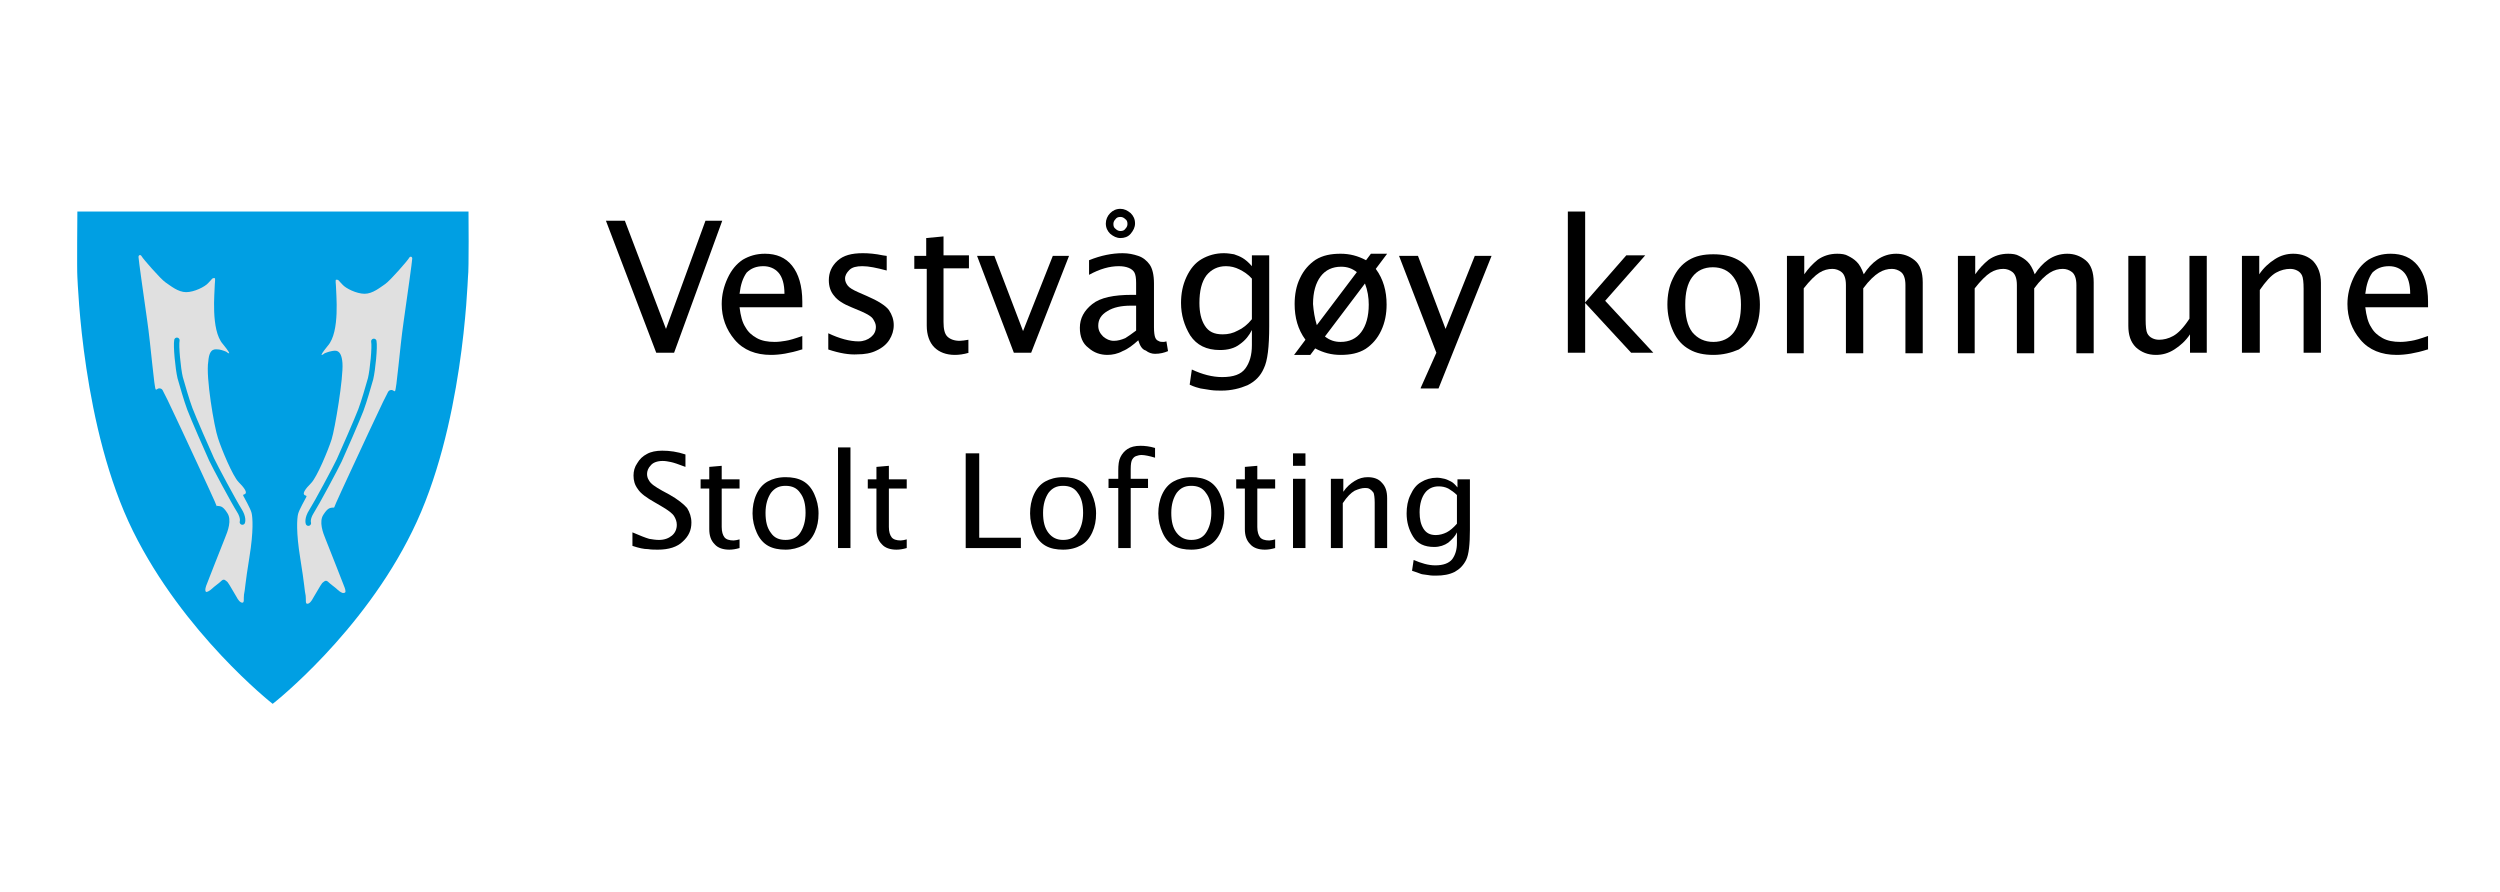 <?xml version="1.0" encoding="UTF-8"?>
<!-- Generator: Adobe Illustrator 28.0.0, SVG Export Plug-In . SVG Version: 6.00 Build 0)  -->
<svg xmlns="http://www.w3.org/2000/svg" xmlns:xlink="http://www.w3.org/1999/xlink" version="1.1" id="Layer_1" x="0px" y="0px" viewBox="0 0 462.1 164.9" style="enable-background:new 0 0 462.1 164.9;" xml:space="preserve">
<style type="text/css">
	.st0{fill:#009FE3;}
	.st1{fill:#E0E0E0;}
	.st2{fill:none;stroke:#00A0DB;stroke-linecap:round;}
</style>
<g>
	<path class="st0" d="M86.6,39.1h-36h-0.3h-36c0,0-0.1,10.8,0,12.1c0.1,1.3,0.9,28,10.3,47c9.3,18.8,25.4,31.6,25.8,31.9v0   c0,0,0,0,0,0c0,0,0,0,0,0v0c0.4-0.3,16.6-13.1,25.8-31.9c9.4-19,10.2-45.7,10.3-47C86.7,49.9,86.6,39.1,86.6,39.1z"></path>
	<path class="st1" d="M38.1,108.3c0,0,3-7.7,3.5-8.9c0.5-1.2,1.3-3.3,0.4-4.6c-0.9-1.4-1.3-1.2-1.9-1.3c0,0,0.1,0.5-0.4-0.8   c-0.6-1.4-4.8-10.4-6.1-13.2c-1.3-2.7-2.7-5.8-3.1-6.5c-0.4-0.7-0.4-1.1-0.9-1.2c-0.5-0.1-0.6,0.3-0.8,0.2c-0.3-0.1-0.9-8-1.6-12.8   c-0.7-4.9-1.6-11.3-1.6-11.7c0-0.4,0.4-0.5,0.6-0.1c0.2,0.4,3.5,4.2,4.4,4.8c0.9,0.6,2.3,1.8,3.8,1.8c1.5,0,3.5-1,4.1-1.7   c0.7-0.7,0.7-0.9,1-0.9c0.3,0,0.3-0.1,0.2,1.2c0,1.3-0.8,8.4,1.5,11c2.2,2.7,0.6,1.4,0.6,1.4s-0.7-0.3-1.3-0.4   c-0.6,0-1.8-0.5-2,2.2C38,69.6,39.6,79,40.3,81c0.6,1.9,2.7,7,3.8,8.1c1.1,1.1,1.5,1.8,1.3,2.1c-0.2,0.3-0.6,0.1-0.4,0.5   c0.2,0.4,1.3,2.3,1.5,3.1c0.2,0.8,0.4,3.3-0.4,8.2c-0.8,4.9-0.8,6.1-1,6.9c-0.1,0.8,0.1,1.5-0.3,1.5c-0.4,0-0.8-0.5-1.1-1.1   c-0.3-0.5-1-1.7-1.3-2.2c-0.4-0.6-0.3-0.5-0.7-0.8c-0.2-0.2-0.5-0.2-0.7,0c-0.5,0.5-1.4,1.1-1.8,1.5c-0.4,0.4-1,0.7-1.1,0.6   C37.9,109.3,37.9,108.9,38.1,108.3z"></path>
	<path class="st2" d="M44.8,96.5c0,0,0.3-0.8-0.6-2.2s-4.5-8.1-5.1-9.4c-0.6-1.3-3.4-7.7-4-9.3c-0.6-1.6-1.4-4.4-1.8-5.8   c-0.4-1.7-0.8-5.9-0.6-6.9"></path>
	<path class="st1" d="M63.7,108.6c0,0-3-7.7-3.5-8.9c-0.5-1.2-1.3-3.3-0.4-4.6c0.9-1.4,1.3-1.2,1.9-1.3c0,0-0.1,0.5,0.4-0.8   c0.6-1.4,4.8-10.4,6.1-13.2c1.3-2.7,2.7-5.8,3.1-6.5c0.4-0.7,0.4-1.1,0.9-1.2c0.5-0.1,0.6,0.3,0.8,0.2c0.3-0.1,0.9-8,1.6-12.8   c0.7-4.9,1.6-11.3,1.6-11.7c0-0.4-0.4-0.5-0.6-0.1c-0.2,0.4-3.5,4.2-4.4,4.8c-0.9,0.6-2.3,1.8-3.8,1.8c-1.5,0-3.5-1-4.1-1.7   c-0.7-0.7-0.7-0.9-1-0.9c-0.3,0-0.3-0.1-0.2,1.2c0,1.3,0.8,8.4-1.5,11c-2.2,2.7-0.6,1.4-0.6,1.4s0.7-0.3,1.3-0.4s1.8-0.5,2,2.2   c0.2,2.7-1.4,12.2-2,14.1c-0.6,1.9-2.7,7-3.8,8.1c-1.1,1.1-1.5,1.8-1.3,2.1c0.2,0.3,0.6,0.1,0.4,0.5c-0.2,0.4-1.3,2.3-1.5,3.1   c-0.2,0.8-0.4,3.3,0.4,8.2c0.8,4.9,0.8,6.1,1,6.9c0.1,0.8-0.1,1.5,0.3,1.5c0.4,0,0.8-0.5,1.1-1.1c0.3-0.5,1-1.7,1.3-2.2   c0.4-0.6,0.3-0.5,0.7-0.8c0.2-0.2,0.5-0.2,0.7,0c0.5,0.5,1.4,1.1,1.8,1.5c0.4,0.4,1,0.7,1.1,0.6C64,109.6,63.9,109.2,63.7,108.6z"></path>
	<path class="st2" d="M57,96.7c0,0-0.3-0.8,0.6-2.2c0.9-1.4,4.5-8.1,5.1-9.4c0.6-1.3,3.4-7.7,4-9.3c0.6-1.6,1.4-4.4,1.8-5.8   c0.4-1.7,0.8-5.9,0.6-6.9"></path>
	<g>
		<g>
			<g>
				<path d="M121.3,65.2L112,40.8h3.5l7.6,20l7.3-20h3.1l-8.9,24.4H121.3z"></path>
				<path d="M148.2,64.6c-2.2,0.7-4.1,1-5.7,1c-2.8,0-5.1-0.9-6.7-2.8c-1.6-1.9-2.4-4.1-2.4-6.6c0-1.7,0.4-3.3,1.1-4.8      c0.7-1.5,1.6-2.6,2.8-3.4c1.2-0.7,2.5-1.1,4.1-1.1c2.1,0,3.8,0.7,5,2.2c1.2,1.5,1.9,3.7,1.9,6.7l0,1h-11.6      c0.2,1.6,0.5,2.8,1.1,3.7c0.5,0.9,1.2,1.5,2.1,2c0.9,0.5,2,0.7,3.3,0.7c0.7,0,1.4-0.1,2-0.2c0.7-0.1,1.7-0.4,3.1-0.9V64.6z       M136.7,54.3h8.3c0-1.8-0.4-3.1-1.1-3.9c-0.7-0.8-1.7-1.2-2.8-1.2c-1.3,0-2.3,0.4-3.1,1.2C137.3,51.4,136.9,52.6,136.7,54.3z"></path>
				<path d="M153.1,64.6v-3c2.1,1,4,1.5,5.6,1.5c0.9,0,1.7-0.3,2.3-0.8c0.6-0.5,0.9-1.1,0.9-1.9c0-0.5-0.2-0.9-0.5-1.4      c-0.3-0.5-1-0.9-2.1-1.4l-1.9-0.8c-1.5-0.6-2.6-1.3-3.2-2.1c-0.7-0.8-1-1.8-1-2.9c0-1.4,0.5-2.6,1.6-3.6c1.1-1,2.6-1.4,4.7-1.4      c1,0,2.3,0.1,3.7,0.4l0.7,0.1v2.7c-1.9-0.5-3.3-0.8-4.5-0.8c-1.1,0-1.9,0.2-2.4,0.7c-0.5,0.5-0.8,1-0.8,1.6      c0,0.5,0.2,0.9,0.5,1.3c0.3,0.4,1,0.8,1.9,1.2l1.6,0.7c2.1,0.9,3.5,1.8,4.1,2.6c0.6,0.9,0.9,1.8,0.9,2.8c0,1-0.3,1.9-0.8,2.7      c-0.5,0.8-1.3,1.5-2.4,2c-1,0.5-2.2,0.7-3.5,0.7C157,65.6,155.2,65.3,153.1,64.6z"></path>
				<path d="M179.1,65.2c-1,0.3-1.9,0.4-2.6,0.4c-1.6,0-2.9-0.5-3.8-1.4c-0.9-0.9-1.4-2.3-1.4-4V49.7H169v-2.4h2.2V44l3.2-0.3v3.5      h4.7v2.4h-4.7v9.9c0,1.3,0.2,2.2,0.7,2.7c0.5,0.5,1.3,0.8,2.3,0.8c0.4,0,1-0.1,1.6-0.2V65.2z"></path>
				<path d="M187.4,65.2l-6.8-17.9h3.2l5.3,13.9l5.5-13.9h3l-7,17.9H187.4z"></path>
				<path d="M210.4,62.9c-1,0.9-1.9,1.6-2.9,2c-0.9,0.5-1.9,0.7-2.8,0.7c-1.3,0-2.5-0.4-3.5-1.3c-1.1-0.8-1.6-2.1-1.6-3.7      c0-1.8,0.8-3.2,2.3-4.4c1.5-1.2,4-1.7,7.3-1.7h0.8v-2.2c0-0.9-0.1-1.5-0.3-1.9c-0.2-0.4-0.6-0.7-1.1-0.9      c-0.5-0.2-1.1-0.3-1.8-0.3c-1.7,0-3.5,0.5-5.5,1.6v-2.7c2.2-0.9,4.3-1.3,6.2-1.3c1.1,0,2,0.2,2.9,0.5c0.9,0.3,1.6,0.9,2.1,1.6      c0.5,0.7,0.8,1.9,0.8,3.5v8.1c0,0.9,0.1,1.5,0.2,1.8c0.1,0.3,0.3,0.6,0.6,0.7c0.3,0.2,0.6,0.2,0.9,0.2c0.1,0,0.3,0,0.6-0.1      l0.3,1.8c-0.7,0.3-1.5,0.5-2.4,0.5c-0.6,0-1.2-0.2-1.7-0.6C211.1,64.6,210.7,63.9,210.4,62.9z M210,61.1v-4.6l-1,0      c-1.7,0-3.2,0.3-4.3,1c-1.2,0.7-1.7,1.6-1.7,2.7c0,0.8,0.3,1.4,0.9,2c0.6,0.5,1.2,0.8,2,0.8c0.7,0,1.4-0.2,2.1-0.5      C208.5,62.2,209.2,61.7,210,61.1z M207.1,44c-0.7,0-1.3-0.3-1.9-0.8c-0.5-0.5-0.8-1.1-0.8-1.9c0-0.7,0.3-1.4,0.8-1.9      c0.5-0.5,1.1-0.8,1.9-0.8c0.7,0,1.3,0.3,1.9,0.8c0.5,0.5,0.8,1.1,0.8,1.9c0,0.7-0.3,1.3-0.8,1.9C208.5,43.8,207.8,44,207.1,44z       M207.1,42.7c0.4,0,0.7-0.1,0.9-0.4c0.3-0.3,0.4-0.6,0.4-0.9c0-0.4-0.1-0.7-0.4-0.9c-0.3-0.3-0.6-0.4-0.9-0.4      c-0.4,0-0.7,0.1-0.9,0.4c-0.3,0.3-0.4,0.6-0.4,0.9c0,0.4,0.1,0.7,0.4,0.9C206.5,42.6,206.8,42.7,207.1,42.7z"></path>
				<path d="M219.9,71.1l0.4-2.8c1.9,0.9,3.8,1.4,5.6,1.4c2.1,0,3.5-0.5,4.3-1.6c0.8-1.1,1.2-2.5,1.2-4.3V61c-0.5,1-1.2,1.9-2.2,2.6      c-1,0.8-2.3,1.1-3.7,1.1c-2.5,0-4.3-0.9-5.5-2.7c-1.1-1.8-1.7-3.8-1.7-6c0-1.7,0.3-3.3,1-4.8c0.7-1.5,1.6-2.6,2.8-3.3      c1.2-0.7,2.6-1.1,4.1-1.1c0.7,0,1.3,0.1,1.9,0.2c0.6,0.2,1.1,0.4,1.6,0.7c0.5,0.3,1.1,0.8,1.7,1.5v-2h3.2v13.1      c0,3.8-0.3,6.4-1,7.8c-0.6,1.4-1.6,2.4-3,3.1c-1.4,0.6-3,1-4.8,1c-0.6,0-1.3,0-2-0.1c-0.7-0.1-1.3-0.2-1.9-0.3      C221.5,71.7,220.7,71.5,219.9,71.1z M231.4,59v-7.5c-0.7-0.8-1.5-1.3-2.3-1.7c-0.8-0.4-1.6-0.6-2.5-0.6c-1.5,0-2.7,0.6-3.6,1.7      c-0.9,1.2-1.3,2.9-1.3,5.1c0,1.7,0.3,3.1,1,4.2c0.7,1.1,1.7,1.6,3.3,1.6c1,0,1.9-0.2,2.8-0.7C229.7,60.7,230.6,60,231.4,59z"></path>
				<path d="M239.2,65.6l2.1-2.8c-1.4-1.9-2-4.1-2-6.6c0-1.7,0.3-3.4,1-4.8c0.7-1.5,1.7-2.6,2.9-3.4c1.3-0.8,2.8-1.1,4.6-1.1      c1.7,0,3.2,0.4,4.7,1.2l0.9-1.2h3l-2.1,2.8c1.4,1.9,2,4.1,2,6.6c0,1.7-0.3,3.3-1,4.8c-0.7,1.5-1.7,2.6-2.9,3.4      c-1.3,0.8-2.8,1.1-4.6,1.1c-1.7,0-3.2-0.4-4.7-1.2l-0.9,1.2H239.2z M243.4,60.1l7.4-9.8c-0.9-0.7-1.8-1-2.9-1      c-1.6,0-2.9,0.6-3.8,1.8c-0.9,1.2-1.4,2.9-1.4,5.1C242.8,57.5,243,58.8,243.4,60.1z M252.3,52.4l-7.4,9.8c0.9,0.7,1.8,1,2.9,1      c1.6,0,2.9-0.6,3.8-1.8c0.9-1.2,1.4-2.9,1.4-5.1C253,55,252.8,53.7,252.3,52.4z"></path>
				<path d="M262.6,71.7l2.9-6.5l-6.9-17.9h3.5l5.1,13.5l5.4-13.5h3.1l-9.8,24.5H262.6z"></path>
				<path d="M289.8,65.2V39.1h3.2v16.8l7.6-8.7h3.5l-7.4,8.4l8.9,9.6h-4.1L293,56v9.2H289.8z"></path>
				<path d="M316.7,65.6c-1.7,0-3.2-0.3-4.4-1c-1.3-0.7-2.3-1.8-3-3.3c-0.7-1.5-1.1-3.2-1.1-5c0-1.7,0.3-3.4,1-4.8      c0.7-1.5,1.6-2.6,2.9-3.4c1.3-0.8,2.8-1.1,4.6-1.1c1.7,0,3.2,0.3,4.5,1c1.3,0.7,2.3,1.8,3,3.3c0.7,1.5,1.1,3.2,1.1,5      c0,1.8-0.3,3.4-1,4.9c-0.7,1.5-1.7,2.6-2.9,3.4C320,65.2,318.5,65.6,316.7,65.6z M316.7,63.2c1.6,0,2.9-0.6,3.8-1.8      c0.9-1.2,1.3-2.9,1.3-5.1c0-2.2-0.5-3.9-1.4-5.1c-0.9-1.2-2.2-1.8-3.8-1.8c-1.6,0-2.9,0.6-3.8,1.8c-0.9,1.2-1.3,2.9-1.3,5.1      c0,2.2,0.4,3.9,1.3,5.1C313.8,62.6,315.1,63.2,316.7,63.2z"></path>
				<path d="M330.3,65.2V47.3h3.2v3.4c0.7-1,1.5-1.9,2.5-2.7c1-0.7,2.2-1.1,3.6-1.1c0.8,0,1.5,0.1,2,0.4c0.6,0.3,1.1,0.6,1.6,1.1      c0.5,0.5,0.9,1.2,1.3,2.3c0.7-1.1,1.5-2,2.5-2.7c1-0.7,2.2-1.1,3.5-1.1c1.3,0,2.4,0.4,3.4,1.2c1,0.8,1.5,2.2,1.5,4.1v13.1h-3.2      V52.7c0-1.2-0.3-2-0.8-2.4c-0.5-0.4-1.1-0.6-1.7-0.6c-0.8,0-1.6,0.2-2.4,0.7c-0.8,0.5-1.8,1.4-2.9,2.9v12h-3.2V52.7      c0-1.2-0.3-2-0.8-2.4c-0.5-0.4-1.1-0.6-1.7-0.6c-0.8,0-1.6,0.2-2.4,0.7c-0.8,0.5-1.8,1.5-2.9,2.9v12H330.3z"></path>
				<path d="M361.9,65.2V47.3h3.2v3.4c0.7-1,1.5-1.9,2.5-2.7c1-0.7,2.2-1.1,3.6-1.1c0.8,0,1.5,0.1,2,0.4c0.6,0.3,1.1,0.6,1.6,1.1      c0.5,0.5,0.9,1.2,1.3,2.3c0.7-1.1,1.5-2,2.5-2.7c1-0.7,2.2-1.1,3.5-1.1c1.3,0,2.4,0.4,3.4,1.2c1,0.8,1.5,2.2,1.5,4.1v13.1h-3.2      V52.7c0-1.2-0.3-2-0.8-2.4c-0.5-0.4-1.1-0.6-1.7-0.6c-0.8,0-1.6,0.2-2.4,0.7c-0.8,0.5-1.8,1.4-2.9,2.9v12h-3.2V52.7      c0-1.2-0.3-2-0.8-2.4c-0.5-0.4-1.1-0.6-1.7-0.6c-0.8,0-1.6,0.2-2.4,0.7c-0.8,0.5-1.8,1.5-2.9,2.9v12H361.9z"></path>
				<path d="M404.8,65.2v-3.4c-0.8,1.2-1.8,2.1-2.9,2.8c-1.1,0.7-2.2,1-3.4,1c-1.5,0-2.7-0.5-3.7-1.4c-1-1-1.4-2.3-1.4-4V47.3h3.2      v11.8c0,1.2,0.1,2.1,0.3,2.5c0.2,0.4,0.5,0.7,0.9,0.9c0.4,0.2,0.8,0.3,1.3,0.3c0.8,0,1.7-0.2,2.6-0.7c0.9-0.5,1.9-1.5,3-3.2      V47.3h3.2v17.9H404.8z"></path>
				<path d="M414.4,65.2V47.3h3.2v3.4c0.8-1.2,1.8-2.1,2.9-2.8c1.1-0.7,2.2-1,3.4-1c1.5,0,2.8,0.5,3.7,1.4c0.9,1,1.4,2.3,1.4,4v12.9      h-3.2V53.4c0-1.2-0.1-2.1-0.3-2.5c-0.2-0.4-0.5-0.7-0.9-0.9c-0.4-0.2-0.8-0.3-1.3-0.3c-0.8,0-1.7,0.2-2.6,0.7      c-0.9,0.5-1.9,1.6-3,3.2v11.6H414.4z"></path>
				<path d="M448.7,64.6c-2.2,0.7-4.1,1-5.7,1c-2.8,0-5.1-0.9-6.7-2.8c-1.6-1.9-2.4-4.1-2.4-6.6c0-1.7,0.4-3.3,1.1-4.8      c0.7-1.5,1.6-2.6,2.8-3.4c1.2-0.7,2.5-1.1,4.1-1.1c2.1,0,3.8,0.7,5,2.2c1.2,1.5,1.9,3.7,1.9,6.7l0,1h-11.6      c0.2,1.6,0.5,2.8,1.1,3.7c0.5,0.9,1.2,1.5,2.1,2c0.9,0.5,2,0.7,3.3,0.7c0.7,0,1.4-0.1,2-0.2c0.7-0.1,1.7-0.4,3.1-0.9V64.6z       M437.2,54.3h8.3c0-1.8-0.4-3.1-1.1-3.9c-0.7-0.8-1.7-1.2-2.8-1.2c-1.3,0-2.3,0.4-3.1,1.2C437.8,51.4,437.4,52.6,437.2,54.3z"></path>
			</g>
		</g>
	</g>
	<g>
		<path d="M116.9,100.9v-2.5c1.4,0.6,2.4,1,3.1,1.2c0.6,0.1,1.2,0.2,1.8,0.2c1,0,1.8-0.3,2.4-0.8c0.6-0.5,0.9-1.2,0.9-2    c0-0.6-0.2-1.1-0.5-1.6c-0.3-0.5-1.1-1.1-2.3-1.8l-1.2-0.7c-1.6-0.9-2.7-1.7-3.2-2.5c-0.6-0.8-0.8-1.6-0.8-2.5    c0-0.8,0.2-1.6,0.7-2.3c0.4-0.7,1-1.3,1.8-1.7c0.7-0.4,1.7-0.6,2.8-0.6c1.4,0,2.8,0.2,4.3,0.7v2.3c-1.3-0.5-2.2-0.8-2.7-0.9    c-0.5-0.1-1-0.2-1.5-0.2c-1,0-1.8,0.3-2.2,0.8c-0.5,0.5-0.7,1.1-0.7,1.6c0,0.4,0.1,0.8,0.3,1.1c0.2,0.4,0.5,0.7,0.9,1    c0.4,0.3,0.9,0.6,1.6,1l1.3,0.7c1.6,0.9,2.7,1.8,3.3,2.5c0.5,0.8,0.8,1.7,0.8,2.7c0,1.4-0.5,2.5-1.6,3.5c-1,1-2.6,1.5-4.6,1.5    c-0.6,0-1.2,0-1.8-0.1C119,101.5,118.1,101.3,116.9,100.9z"></path>
		<path d="M136.7,101.3c-0.7,0.2-1.3,0.3-1.9,0.3c-1.1,0-2.1-0.3-2.7-1c-0.7-0.7-1-1.6-1-2.8v-7.5h-1.6v-1.7h1.6v-2.3l2.3-0.2v2.5    h3.3v1.7h-3.3v7.1c0,0.9,0.2,1.5,0.5,1.9c0.3,0.4,0.9,0.6,1.7,0.6c0.3,0,0.7-0.1,1.1-0.2V101.3z"></path>
		<path d="M145.2,101.6c-1.2,0-2.3-0.2-3.2-0.7c-0.9-0.5-1.6-1.3-2.1-2.4c-0.5-1.1-0.8-2.3-0.8-3.6c0-1.2,0.2-2.4,0.7-3.5    c0.5-1.1,1.2-1.9,2.1-2.4c0.9-0.5,2-0.8,3.3-0.8c1.2,0,2.3,0.2,3.2,0.7c0.9,0.5,1.6,1.3,2.1,2.4c0.5,1.1,0.8,2.3,0.8,3.6    c0,1.3-0.2,2.4-0.7,3.5c-0.5,1.1-1.2,1.9-2.1,2.4C147.5,101.3,146.4,101.6,145.2,101.6z M145.2,99.8c1.2,0,2.1-0.4,2.7-1.3    c0.6-0.9,1-2.1,1-3.7c0-1.6-0.3-2.8-1-3.7c-0.6-0.9-1.5-1.3-2.7-1.3c-1.2,0-2,0.4-2.7,1.3c-0.6,0.9-1,2.1-1,3.7    c0,1.6,0.3,2.8,1,3.7C143.1,99.4,144,99.8,145.2,99.8z"></path>
		<path d="M154.9,101.3V82.7h2.3v18.6H154.9z"></path>
		<path d="M167.6,101.3c-0.7,0.2-1.3,0.3-1.9,0.3c-1.1,0-2.1-0.3-2.7-1c-0.7-0.7-1-1.6-1-2.8v-7.5h-1.6v-1.7h1.6v-2.3l2.3-0.2v2.5    h3.3v1.7h-3.3v7.1c0,0.9,0.2,1.5,0.5,1.9c0.3,0.4,0.9,0.6,1.7,0.6c0.3,0,0.7-0.1,1.1-0.2V101.3z"></path>
		<path d="M178.5,101.3V83.8h2.5v15.6h7.7v1.9H178.5z"></path>
		<path d="M196.5,101.6c-1.2,0-2.3-0.2-3.2-0.7c-0.9-0.5-1.6-1.3-2.1-2.4c-0.5-1.1-0.8-2.3-0.8-3.6c0-1.2,0.2-2.4,0.7-3.5    c0.5-1.1,1.2-1.9,2.1-2.4c0.9-0.5,2-0.8,3.3-0.8c1.2,0,2.3,0.2,3.2,0.7c0.9,0.5,1.6,1.3,2.1,2.4c0.5,1.1,0.8,2.3,0.8,3.6    c0,1.3-0.2,2.4-0.7,3.5c-0.5,1.1-1.2,1.9-2.1,2.4C198.9,101.3,197.8,101.6,196.5,101.6z M196.5,99.8c1.2,0,2.1-0.4,2.7-1.3    c0.6-0.9,1-2.1,1-3.7c0-1.6-0.3-2.8-1-3.7c-0.6-0.9-1.5-1.3-2.7-1.3c-1.2,0-2,0.4-2.7,1.3c-0.6,0.9-1,2.1-1,3.7    c0,1.6,0.3,2.8,1,3.7C194.5,99.4,195.4,99.8,196.5,99.8z"></path>
		<path d="M206.7,101.3V90.2h-1.8v-1.7h1.8v-1.5c0-1.1,0.1-1.9,0.4-2.5c0.3-0.6,0.7-1.1,1.3-1.5c0.6-0.4,1.4-0.6,2.4-0.6    c0.8,0,1.7,0.1,2.7,0.4v1.8c-1-0.3-1.9-0.5-2.5-0.5c-0.4,0-0.7,0.1-1,0.2c-0.3,0.1-0.5,0.3-0.7,0.6c-0.2,0.3-0.3,0.9-0.3,1.8v1.8    h3.2v1.7H209v11.1H206.7z"></path>
		<path d="M220.2,101.6c-1.2,0-2.3-0.2-3.2-0.7c-0.9-0.5-1.6-1.3-2.1-2.4c-0.5-1.1-0.8-2.3-0.8-3.6c0-1.2,0.2-2.4,0.7-3.5    c0.5-1.1,1.2-1.9,2.1-2.4c0.9-0.5,2-0.8,3.3-0.8c1.2,0,2.3,0.2,3.2,0.7c0.9,0.5,1.6,1.3,2.1,2.4c0.5,1.1,0.8,2.3,0.8,3.6    c0,1.3-0.2,2.4-0.7,3.5c-0.5,1.1-1.2,1.9-2.1,2.4C222.6,101.3,221.5,101.6,220.2,101.6z M220.2,99.8c1.2,0,2.1-0.4,2.7-1.3    c0.6-0.9,1-2.1,1-3.7c0-1.6-0.3-2.8-1-3.7c-0.6-0.9-1.5-1.3-2.7-1.3c-1.2,0-2,0.4-2.7,1.3c-0.6,0.9-1,2.1-1,3.7    c0,1.6,0.3,2.8,1,3.7C218.2,99.4,219.1,99.8,220.2,99.8z"></path>
		<path d="M235.7,101.3c-0.7,0.2-1.3,0.3-1.9,0.3c-1.1,0-2.1-0.3-2.7-1c-0.7-0.7-1-1.6-1-2.8v-7.5h-1.6v-1.7h1.6v-2.3l2.3-0.2v2.5    h3.3v1.7h-3.3v7.1c0,0.9,0.2,1.5,0.5,1.9c0.3,0.4,0.9,0.6,1.7,0.6c0.3,0,0.7-0.1,1.1-0.2V101.3z"></path>
		<path d="M239,86.1v-2.3h2.3v2.3H239z M239,101.3V88.5h2.3v12.8H239z"></path>
		<path d="M246,101.3V88.5h2.3v2.4c0.6-0.9,1.3-1.5,2.1-2c0.8-0.5,1.6-0.7,2.4-0.7c1.1,0,2,0.3,2.6,1c0.7,0.7,1,1.6,1,2.9v9.2h-2.3    v-8.4c0-0.9-0.1-1.5-0.2-1.8c-0.2-0.3-0.4-0.5-0.7-0.7c-0.3-0.2-0.6-0.2-0.9-0.2c-0.6,0-1.2,0.2-1.9,0.5c-0.7,0.4-1.4,1.1-2.2,2.3    v8.3H246z"></path>
		<path d="M261,105.5l0.3-2c1.4,0.6,2.7,1,4,1c1.5,0,2.5-0.4,3.1-1.1c0.6-0.8,0.9-1.8,0.9-3v-2c-0.3,0.7-0.9,1.3-1.6,1.9    c-0.7,0.5-1.6,0.8-2.6,0.8c-1.8,0-3.1-0.6-3.9-1.9c-0.8-1.3-1.2-2.7-1.2-4.3c0-1.2,0.2-2.4,0.7-3.4c0.5-1.1,1.1-1.9,2-2.4    c0.8-0.5,1.8-0.8,2.9-0.8c0.5,0,0.9,0.1,1.4,0.2c0.4,0.1,0.8,0.3,1.2,0.5c0.4,0.2,0.8,0.6,1.2,1.1v-1.5h2.3v9.3    c0,2.7-0.2,4.6-0.7,5.6c-0.5,1-1.2,1.7-2.1,2.2c-1,0.5-2.1,0.7-3.5,0.7c-0.4,0-0.9,0-1.4-0.1s-1-0.1-1.3-0.2    C262.2,105.9,261.6,105.7,261,105.5z M269.3,96.8v-5.3c-0.5-0.5-1.1-0.9-1.6-1.2c-0.6-0.3-1.2-0.4-1.8-0.4c-1,0-1.9,0.4-2.5,1.2    c-0.6,0.8-1,2-1,3.6c0,1.2,0.2,2.2,0.7,3c0.5,0.8,1.2,1.2,2.3,1.2c0.7,0,1.4-0.2,2-0.5C268,98.1,268.7,97.5,269.3,96.8z"></path>
	</g>
</g>
</svg>
